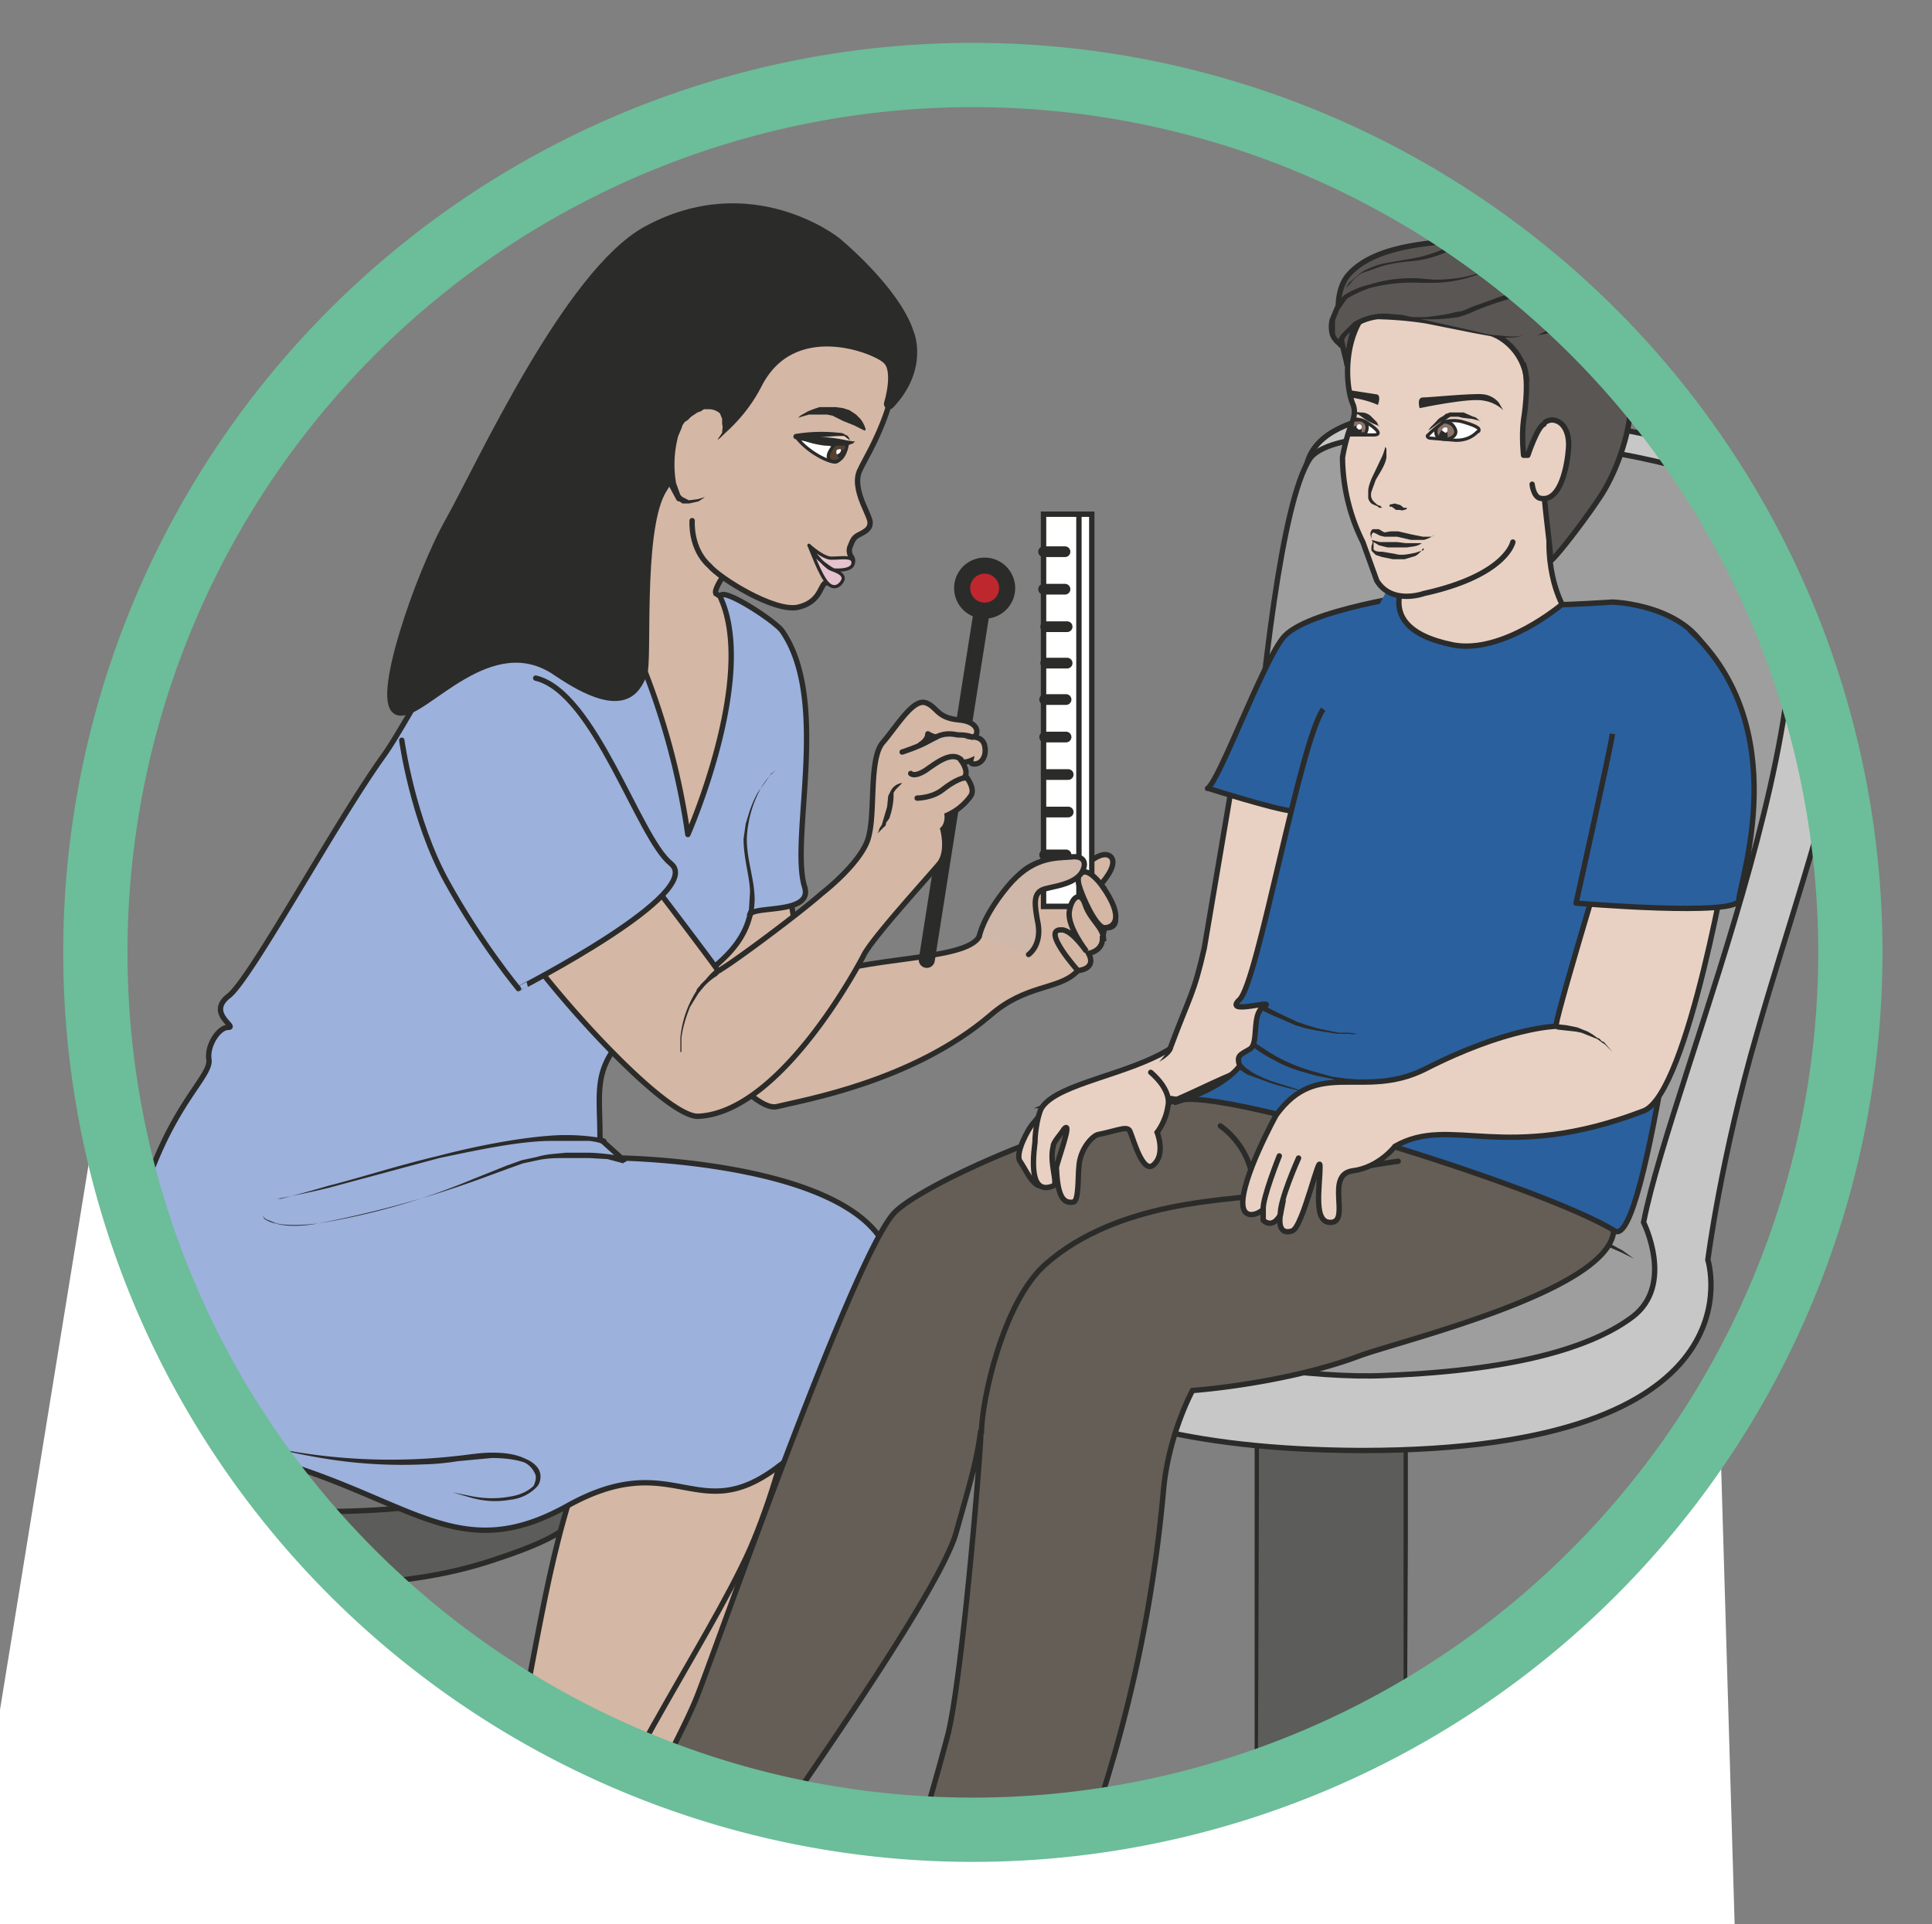 <svg xmlns="http://www.w3.org/2000/svg" viewBox="0 0 225.4 224.5"><rect x="0" y="0" width="225.4" height="224.5" fill="#808080" stroke="none"/><defs><clipPath id="a"><path d="M8.9 90.7a81.9 81.9 0 11163.8 0 81.9 81.9 0 01-163.8 0"/></clipPath><clipPath id="b"><path d="M0 179.6h180.3V0H0v179.6z"/></clipPath><clipPath id="c"><path d="M8.3 90.5a81.9 81.9 0 11163.8 0 81.9 81.9 0 01-163.8 0"/></clipPath><clipPath id="d"><path d="M0 179.6h180.3V0H0v179.6z"/></clipPath></defs><g clip-path="url(#a)" transform="matrix(1.25 0 0 -1.25 0 224.5)"><path d="M117.2 3.7s-15-1.1-18.5-7.2c-2.4-4.3 6.2-13.4 31-13.5 25-.1 25.5 15.7 4.7 19.8-10.4 2-17.2 1-17.2 1" fill="#dbdada"/><path d="M117.2 3.7s-15-1.1-18.5-7.2c-2.4-4.3 6.2-13.4 31-13.5 25-.1 25.5 15.7 4.7 19.8-10.4 2-17.2 1-17.2 1z" stroke="#2b2b2a" stroke-linecap="round" stroke-miterlimit="10" fill="none"/><path d="M101.3-3.5s2-7.2 19.6-9.4c17.8-2.3 24 3.8 25 4.3.5.3 0 8.3-12.4 11.4-12.4 3.2-28 .2-32.2-6.3" fill="#5c5c5b"/><path d="M101.3-3.5s2-7.2 19.6-9.4c17.8-2.3 24 3.8 25 4.3.5.3 0 8.3-12.4 11.4-12.4 3.2-28 .2-32.2-6.3z" stroke="#2b2b2a" stroke-miterlimit="10" fill="none"/><path d="M112.8-5c-2.2 3.3 4.4 6.5 4.4 11.7v40.2c0 5.2 2 9.3 4.5 9.3h5c2.4 0 4.5-4.1 4.5-9.3V6.7c0-5.2 5.4-11 3.3-13" fill="#5c5c5b"/><path d="M112.8-5l-.2.4c-.1.2-.3.6-.3 1 0 .6.2 1.1.5 1.8l1.4 2 1.7 2.5c.6 1 1 2.1 1.2 3.4v39.1c0 1.1-.1 2.1 0 3.2.1 2 .6 4.2 1.7 6 .6 1 1.4 1.8 2.6 2h4.7c.5 0 1.1 0 1.7-.2 1-.5 1.6-1.4 2.1-2.4 1-2 1.4-4 1.5-6.1V35.5l-.1-21.5V9.4v-2-2c.5-2.5 1.5-4.6 2.3-6.2.8-1.7 1.3-3 1.4-4 0-1-.6-1.4-.5-1.4 0 0 .5.3.5 1.4 0 1-.7 2.3-1.5 4-.8 1.6-1.9 3.6-2.3 6.1l-.2 2v40.4c-.2 2-.6 4-1.5 5.9-.4.9-1 1.8-2 2.2a3 3 0 01-1.4.2h-4.6c-1-.2-1.8-1-2.3-1.8-1-1.7-1.5-3.8-1.7-5.9v-3-3a10403.3 10403.3 0 00-.1-27.6l-.1-8.7a8.2 8.2 0 00-1.3-3.3L114.3.2l-1.4-2c-.3-.7-.6-1.2-.5-1.7 0-.5 0-1 .2-1.1l.2-.4" fill="#2b2b2a"/><path d="M121.4 72L100 68l-9.5-5c-2-5.9 3.5-18.7 36.6-18.8 37.9 0 32.3 17.8 32.3 17.8s1.2 9.5 4.6 21.2c5.2 18.4 14.9 42 4.9 50.9-4.2 3.6-43.2 12.6-46.8 2.6-4.2-11.6-.8-64.8-.8-64.8" fill="#c8c7c7"/><path d="M121.4 72L100 68l-9.5-5c-2-5.9 3.5-18.7 36.6-18.8 37.9 0 32.3 17.8 32.3 17.8s1.2 9.5 4.6 21.2c5.2 18.4 14.9 42 4.9 50.9-4.2 3.6-43.2 12.6-46.8 2.6-4.2-11.6-.8-64.8-.8-64.8z" stroke="#2b2b2a" stroke-miterlimit="10" stroke-width=".5" fill="none"/><path d="M122.2 136.7c3.2 5.2 39.7.8 42.9-4.7 8.2-14-9-52.6-11.7-66.5 0 0 2.9-5.8-1-8.8-3.3-2.5-9.9-5-23.2-5.5-12.5-.6-43.9 6-37.8 13 6 7 23.5 9.6 23.5 9.6s2.2 54.7 7.3 62.9" fill="#9e9e9e"/><path d="M122.2 136.7c3.2 5.2 39.7.8 42.9-4.7 8.2-14-9-52.6-11.7-66.5 0 0 2.9-5.8-1-8.8-3.3-2.5-9.9-5-23.2-5.5-12.5-.6-43.9 6-37.8 13 6 7 23.5 9.6 23.5 9.6s2.2 54.7 7.3 62.9z" stroke="#2b2b2a" stroke-miterlimit="10" stroke-width=".5" fill="none"/></g><g clip-path="url(#b)" transform="matrix(1.25 0 0 -1.25 0 224.5)"><path d="M152.5 62.1l-1.2.6a59 59 0 01-5.7 2.2l-2.6.8-2.8.7-3 .6-1.4.3-1.5.2-2.8.3h-2.8l-1.2.1h-1.2l-2-.1-1.6-.2h-1.4l1.3.2 1.6.4 2 .2 1.3.2h4c1 0 2 0 3-.2l1.4-.2 1.6-.2 3-.7 2.8-.8a45.6 45.6 0 004.8-2c1.4-.5 2.5-1.2 3.3-1.6l1.1-.8" fill="#2b2b2a"/><path d="M63 90.5c-.5-5.3 7-14.8 9.5-14.2 2.4.6 12.6 2.3 19.9 8.5 3.3 2.9 6.3 2.4 8 4 1.8 1.7 1 2 1 2s1.3.2 1.5 1.2l.2 1s1.2-.2 1 1c-.1 1.3-1.4 3-1.4 3s1.7 1.8 1 2.6c-.8.8-2.4-.8-2.4-.8s.2.7-1 .8c-1.2.1-4-.2-5.3-1.8-1.5-1.7-3-4.1-3.6-5.6-1.2-2.4-11.3-1.8-15.6-4.1-1.4-.8-2 12-3.3 11.3" stroke="#2b2b2a" stroke-linecap="round" stroke-miterlimit="10" stroke-width=".5" fill="#d4b7a4"/><path d="M102 95h-4.6v36.6h4.5V95z" stroke="#2b2b2a" stroke-linecap="round" stroke-miterlimit="10" stroke-width=".5" fill="#fff"/><path d="M100.7 95h-3.3v36.6h3.3V95z" stroke="#2b2b2a" stroke-linecap="round" stroke-miterlimit="10" stroke-width=".5" fill="#fff"/><path d="M97.4 128.1h2M97.4 124.6h2M97.6 121.1h2M97.6 117.7h2M97.5 114.3h2M97.5 110.8h2M97.7 107.3h2M97.7 103.8h2M97.5 99.8h2" stroke="#2b2b2a" stroke-linecap="round" stroke-miterlimit="10" fill="none"/><path d="M102.8 97c-1.1 1.4-1.6 1.2-1.6 1.2s-.8 0-.5-1.2c.3-1.1 1.6-4 2.4-4 .8 0 2 .8-.3 4" fill="#d4b7a4"/><path d="M102.8 97c-1.1 1.4-1.6 1.2-1.6 1.2s-.8 0-.5-1.2c.3-1.1 1.6-4 2.4-4 .8 0 2 .8-.3 4z" stroke="#2b2b2a" stroke-linecap="round" stroke-miterlimit="10" stroke-width=".5" fill="none"/><path d="M103 92c-.1 1.1-1.2 1.7-1.7 3.1-.4 1.4-1.3.8-1.5-.6-.2-1.4 1.6-3.7 1.6-3.7-.3.4-1.5 2.1-2.4 2-1.8 0 1.6-3.8 1.6-3.8s1.8.1 1 1.6c0 0 1.3.2 1.3 1.4" fill="#d4b7a4"/><path d="M103 92c-.1 1.1-1.2 1.7-1.7 3.1-.4 1.4-1.3.8-1.5-.6-.2-1.4 1.6-3.7 1.6-3.7-.3.4-1.5 2.1-2.4 2-1.8 0 1.6-3.8 1.6-3.8s1.8.1 1 1.6c0 0 1.3.2 1.3 1.4z" stroke="#2b2b2a" stroke-linecap="round" stroke-miterlimit="10" stroke-width=".5" fill="none"/><path stroke-linejoin="round" d="M96 90.5s1.2.8.9 2.8c-.4 2-.4 2.8.3 3.2.7.4 3.7.4 4 2.3 0 0 .2 1-1.3.8-1.5-.1-3.6 0-5.9-2.8-2.3-2.8-2.6-4.6-2.6-4.6" stroke="#2b2b2a" stroke-linecap="round" stroke-miterlimit="10" stroke-width=".5" fill="#cfb7a9"/><path d="M56.6-8.6c0 2.3-.9 3.4-6.1 6.7C44.6 1.8 21.4 2.5 14 .5c-7.3-2-10.2-9-10.2-9s-.2 1 0 3.4C4.3-2.8 5.2-1.6 6.4.2c0 0 1.8 1.9 2.4 2.1.7.3 4.3 1.5 5.8 1.7L27 6c.1 0 8.7-.1 9.8-.3 1-.1 8.7-1 10.2-1.6 1.5-.5 5.7-2.5 6.5-3.4.9-.8 4.1-4.4 3.9-6.2-.2-1.9-.8-3-.8-3" fill="#2b2b2a"/><path d="M26.5 5.2C21 5.5 8.7 2.3 6.3-1c-4.4-5.8-2-11.7 10-13.1 12-1.4 36-2.3 39.7 7C59 .9 46 4.3 33.4 5.3s0 .8 0 .8S48 5.5 53.5 1.6c5.6-4 7.3-10 3.4-15-4-5-15.1-10.5-40.5-6.8 0 0-12 2.2-14 7C1-9 1.5-2.8 5.6.6c6.3 5 21 5.8 21 5.5v-.8z" fill="#8a8989"/><path d="M26.5 5.2C21 5.5 8.7 2.3 6.3-1c-4.4-5.8-2-11.7 10-13.1 12-1.4 36-2.3 39.7 7C59 .9 46 4.3 33.4 5.3s0 .8 0 .8S48 5.5 53.5 1.6c5.6-4 7.3-10 3.4-15-4-5-15.1-10.5-40.5-6.8 0 0-12 2.2-14 7C1-9 1.5-2.8 5.6.6c6.3 5 21 5.8 21 5.5v-.8z" stroke="#2b2b2a" stroke-miterlimit="10" fill="none"/><path d="M47.3-4.7c0-3.2-7.3-5.9-16.4-5.9-9 0-17.6 2.7-17.6 6 0 3.2 5.9 7 16.3 7 12.5 0 17.7-3.8 17.7-7" fill="#9e9e9e"/><path d="M47.3-4.7c0-3.2-7.3-5.9-16.4-5.9-9 0-17.6 2.7-17.6 6 0 3.2 5.9 7 16.3 7 12.5 0 17.7-3.8 17.7-7z" stroke="#5c5c5b" stroke-miterlimit="10" stroke-width="3" fill="none"/><path d="M33.4 2.7c0-3-1.5-5.4-3.4-5.4S26.5-.3 26.5 2v32.2c0 3.7 1.5 6.2 3.5 6.2s3.4-2.5 3.4-5.5V2.7z" fill="#dbdada"/><path d="M33.4 2.7c0-3-1.5-5.4-3.4-5.4S26.5-.3 26.5 2v32.2c0 3.7 1.5 6.2 3.5 6.2s3.4-2.5 3.4-5.5V2.7z" stroke="#2b2b2a" stroke-miterlimit="10" fill="none"/><path d="M53.5 45.7c1-3.8 0-6.9-.4-8.2-.4-1.4-6.4-3.3-6.4-3.3-17.2-6.1-38.3 1-39.5 2.8S6 45.4 6 45.4s8.7-4.7 17.7-5.6c25.8-2.6 29.8 5.9 29.8 5.9" fill="#5c5c5b"/><path stroke-linejoin="round" d="M53.5 45.7c1-3.8 0-6.9-.4-8.2-.4-1.4-6.4-3.3-6.4-3.3-17.2-6.1-38.3 1-39.5 2.8S6 45.4 6 45.4s8.7-4.7 17.7-5.6c25.8-2.6 29.8 5.9 29.8 5.9z" stroke="#2b2b2a" stroke-miterlimit="10" stroke-width=".5" fill="none"/><path d="M53.6 45c0-3.6-10.5-6.5-23.5-6.5S6 42 6 45.5c0 3.5 11 6 24 6s23.5-3 23.5-6.5" fill="#737373"/><path stroke-linejoin="round" d="M53.6 45c0-3.6-10.5-6.5-23.5-6.5S6 42 6 45.5c0 3.5 11 6 24 6s23.5-3 23.5-6.5z" stroke="#2b2b2a" stroke-miterlimit="10" stroke-width=".5" fill="none"/><path d="M83.7 53.6s-.2-14.6-9-28.3c-8.8-13.6-14.1-21-12.8-27.7 1.3-6.9.6-8.9 6.2-13 5.5-4.2-4.6-7.5-6.4-7.3-1.8.2-7.3-.6-7.9 5.5-.5 6.2-2.2 12.3-7 15.4-5 3.1 5.2 5.3 7 8.4 2 3 2 6 5 17s19.8 35.6 19.8 35.6l5.1-5.6z" fill="#d4b7a4"/><path d="M83.7 53.6s-.2-14.6-9-28.3c-8.8-13.6-14.1-21-12.8-27.7 1.3-6.9.6-8.9 6.2-13 5.5-4.2-4.6-7.5-6.4-7.3-1.8.2-7.3-.6-7.9 5.5-.5 6.2-2.2 12.3-7 15.4-5 3.1 5.2 5.3 7 8.4 2 3 2 6 5 17s19.8 35.6 19.8 35.6l5.1-5.6z" stroke="#2b2b2a" stroke-linecap="round" stroke-miterlimit="10" stroke-width=".5" fill="none"/><path d="M66-13.8s-.5-3.1-2.8-3.4-8.9 2.5-9.8 6.8C52.4-6 49.7.8 51.4 4c.5 1 1.2 1.3 1.2 1.3S51.7 7.1 48 4s1.9-8 2.9-10.2c1-2 .4-15 5.5-16.4 5.8-1.7 14.6-.7 13.3 5.1-1 4.4-3.6 3.8-3.6 3.8" fill="#5b5b59"/><path stroke-linejoin="round" d="M66-13.8s-.5-3.1-2.8-3.4-8.9 2.5-9.8 6.8C52.4-6 49.7.8 51.4 4c.5 1 1.2 1.3 1.2 1.3S51.7 7.1 48 4s1.9-8 2.9-10.2c1-2 .4-15 5.5-16.4 5.8-1.7 14.6-.7 13.3 5.1-1 4.4-3.6 3.8-3.6 3.8z" stroke="#2b2b2a" stroke-miterlimit="10" fill="none"/><path d="M75.5 55.5S74 44.2 70 35c-4-9-15.3-25-15-31.1.2-6.2.2-21.3 1.6-22.4 0 0 5.7-3.1 5.2-4.3S55-30 49.8-26s-6 5.6-6.5 10.6c-.4 5-.6 4.7-2.5 7.4-1.8 2.6-6.7 5.8-2.3 9.7 0 0 4.6 2.1 6.8 6.2 2.1 4 2.1 4.5 4.1 15 2 10.4 3.5 19.7 9.4 29.5 5.8 9.9 16.7 3 16.7 3" fill="#d4b7a4"/><path d="M75.5 55.5S74 44.2 70 35c-4-9-15.3-25-15-31.1.2-6.2.2-21.3 1.6-22.4 0 0 5.7-3.1 5.2-4.3S55-30 49.8-26s-6 5.6-6.5 10.6c-.4 5-.6 4.7-2.5 7.4-1.8 2.6-6.7 5.8-2.3 9.7 0 0 4.6 2.1 6.8 6.2 2.1 4 2.1 4.5 4.1 15 2 10.4 3.5 19.7 9.4 29.5 5.8 9.9 16.7 3 16.7 3z" stroke="#2b2b2a" stroke-linecap="round" stroke-miterlimit="10" stroke-width=".5" fill="none"/><path d="M72.5 132.2s-6.1-7-5.7-8c0 0 2.7-1.6 2.7-3.5s-4.1-24-5.8-24c-2.9 0-5.8 15.4-7.6 19.1 0 0-2.4 9-.4 10.4 0 0 4.7 5.7 1 11.4" stroke="#2b2b2a" stroke-linecap="round" stroke-miterlimit="10" stroke-width=".5" fill="#d4b7a4"/><path d="M55.7 126.2c-12.4-1-16-11.5-19.8-17C31.4 103 23.3 88 21.3 86.6c-2-1.6.9-2.9 0-2.9s-2-1.7-1.8-3c.2-1.4-2.6-3.5-5.1-9.7-1.8-4.3-3-6.2-3.3-15.3-.2-9 14-12.3 14-12.3 13.4-3.8 17.7-10 27.8-4.4 10 5.6 12.1-2 19.6 3.6 1.2.9 3.1 2.4 3.8 1.4.4-.6 3-1.1 4.1-1.2 3.3-.2 5.1.3 4.2 1.6-1.6 2.2 2 11-2 18.9-4 7.9-24.6 8.2-24.6 8.2l-2 1.8c0 4.8-.8 6.7 3.2 10.5 4 3.7 9.7 5.6 10.8 10.4.2.9 5.9 0 5.1 2.6-1.4 4.5 2.4 17.4-2.1 23.9-.7 1-6.3 4.6-5.7 3 3.3-7.5-3.1-22-3.1-22a68.7 68.7 0 01-8.5 24.6" fill="#9cb1dc"/><path stroke-linejoin="round" d="M55.7 126.2c-12.4-1-16-11.5-19.8-17C31.4 103 23.3 88 21.3 86.6c-2-1.6.9-2.9 0-2.9s-2-1.7-1.8-3c.2-1.4-2.6-3.5-5.1-9.7-1.8-4.3-3-6.2-3.3-15.3-.2-9 14-12.3 14-12.3 13.4-3.8 17.7-10 27.8-4.4 10 5.6 12.1-2 19.6 3.6 1.2.9 3.1 2.4 3.8 1.4.4-.6 3-1.1 4.1-1.2 3.3-.2 5.1.3 4.2 1.6-1.6 2.2 2 11-2 18.9-4 7.9-24.6 8.2-24.6 8.2l-2 1.8c0 4.8-.8 6.7 3.2 10.5 4 3.7 9.7 5.6 10.8 10.4.2.9 5.9 0 5.1 2.6-1.4 4.5 2.4 17.4-2.1 23.9-.7 1-6.3 4.6-5.7 3 3.3-7.5-3.1-22-3.1-22a68.7 68.7 0 01-8.5 24.6z" stroke="#2b2b2a" stroke-linecap="round" stroke-miterlimit="10" stroke-width=".5" fill="none"/><path d="M56.6-18.4s0-2.3-2-2.9c-2-.6-6.3.2-8.1 5.4-1.9 5.3-3.6 11.6-4.1 14-.7 3.1-.3 6.2-.3 6.2S38 3.6 36.4.5s.4-6.4 2.2-8.2 3.5-3.3 3.7-7c.3-3.6 3.2-12 8-13.1 4.6-1 14.3 1.5 11 6.1-3.1 4.7-4.7 3.3-4.7 3.3" fill="#5f6064"/><path stroke-linejoin="round" d="M56.6-18.4s0-2.3-2-2.9c-2-.6-6.3.2-8.1 5.4-1.9 5.3-3.6 11.6-4.1 14-.7 3.1-.3 6.2-.3 6.2S38 3.6 36.4.5s.4-6.4 2.2-8.2 3.5-3.3 3.7-7c.3-3.6 3.2-12 8-13.1 4.6-1 14.3 1.5 11 6.1-3.1 4.7-4.7 3.3-4.7 3.3z" stroke="#2b2b2a" stroke-miterlimit="10" fill="none"/><path d="M72.5 107.8l-.5-.4-1-1.4a10.7 10.7 0 01-1.3-4.7c0-1.8.6-3.5.7-5a6.1 6.1 0 00-.2-2.3l-.5.2.2.5.1 1.6c0 1.4-.6 3.1-.6 5l.2 1.4.4 1.3c.3.8.6 1.5 1 2a6.5 6.5 0 001.5 1.8" fill="#2c2c2b"/><path stroke-linejoin="round" d="M92 124.9L86.5 90" stroke="#2b2b2a" stroke-linecap="round" stroke-miterlimit="10" stroke-width="1.5" fill="none"/><path d="M94 124.7a2 2 0 10-4.2 0 2 2 0 004.2 0" fill="#bf272f"/><path stroke-linejoin="round" d="M94 124.7a2 2 0 10-4.2 0 2 2 0 004.2 0z" stroke="#2b2b2a" stroke-linecap="round" stroke-miterlimit="10" stroke-width="1.5" fill="none"/><path d="M76.7 96.2s3.9 3 4.4 5.4c.6 2.4 0 7.2 1.3 8.7 1.3 1.5 2.8 4.1 4 3.7 1.1-.4 1-1.4 3.1-1.6 2.2-.2 1.8-1.7 1.2-1.6 0 0 1 .1 1.2-.8s-.2-1.6-.8-1.7c-.6-.1-.5.3-.5.3s-.7-.3-.9 0c-.2.3.7-.8.4-1.4 0 0 1-1.2.5-1.9a5.4 5.4 0 00-2.2-1.8s.1-.8-.4-1.3c0 0 .6-2.2-.4-3.3-1-1.2-6.3-7-7-8.5 0 0-7.5-14.6-15.4-15C62 75.2 50.6 88 47.7 92.8c-2.9 4.8 8.2 10.9 8.2 10.9S67 89.2 67 89c0-.3 7.2 5 9.7 7.2" fill="#d4b7a4"/><path d="M76.7 96.2s3.9 3 4.4 5.4c.6 2.4 0 7.2 1.3 8.7 1.3 1.5 2.8 4.1 4 3.7 1.1-.4 1-1.4 3.1-1.6 2.2-.2 1.8-1.7 1.2-1.6 0 0 1 .1 1.2-.8s-.2-1.6-.8-1.7c-.6-.1-.5.3-.5.3s-.7-.3-.9 0c-.2.3.7-.8.4-1.4 0 0 1-1.2.5-1.9a5.4 5.4 0 00-2.2-1.8s.1-.8-.4-1.3c0 0 .6-2.2-.4-3.3-1-1.2-6.3-7-7-8.5 0 0-7.5-14.6-15.4-15C62 75.2 50.6 88 47.7 92.8c-2.9 4.8 8.2 10.9 8.2 10.9S67 89.2 67 89c0-.3 7.2 5 9.7 7.2z" stroke="#2b2b2a" stroke-linecap="round" stroke-miterlimit="10" stroke-width=".5" fill="none"/><path stroke-linejoin="round" d="M85.6 105.1s1.4 0 2.4.8 2.1 1.3 2.3 1M85 107.4s.3-.4 1.4.3c1 .7 2.4 1.8 3.3 1M84.2 109.4s1.6.5 2.6 1.1c1 .6 1.6.7 2.6.5 1 0 1.3-.2 1.3-.2" stroke="#2b2b2a" stroke-linecap="round" stroke-miterlimit="10" stroke-width=".5" fill="#cfb7a9"/><path d="M87.4 110.8c-.3 0-.8.3-.8.3 0-.6-.7-1-.7-1l1.5.7z" fill="#c8c7c7"/><path stroke-linejoin="round" d="M87.4 110.8c-.3 0-.8.3-.8.3 0-.6-.7-1-.7-1l1.5.7z" stroke="#2b2b2a" stroke-linecap="round" stroke-miterlimit="10" stroke-width=".5" fill="none"/><path d="M63.5 81.4v1.3a9.8 9.8 0 001.5 4.4c0 .2.3.4.4.6l.5.5a6 6 0 001 1h.4a.3.3 0 000-.4h-.1l-.3-.3a5.4 5.4 0 01-1.2-1l-.5-.6-.8-1.3c-.4-1-.7-2-.8-2.9v-1.3M84.2 106.5l-.2-.2-.4-.4-.2-.3v-.4a7 7 0 00-.4-2l-.3-.4c0-.1 0-.3-.2-.4l-.6-.6.1.2.1.3.2.3.5 1.7.1 1 .2.4a1.4 1.4 0 001 .8" fill="#2b2b2a"/><path stroke-linejoin="round" d="M37.5 110.5s1-7.4 4.2-13.2c3.2-5.8 6.7-10 6.7-10S66 96.3 62.6 99c-3 2.4-7.1 16-12.6 17.3" stroke="#2b2b2a" stroke-linecap="round" stroke-miterlimit="10" stroke-width=".5" fill="#9cb1dc"/><path d="M25.3 44.5l1.5-.3a55 55 0 0115.9-.5c1 .1 2.1.3 3.2.3s2.2-.1 3.2-.6c.5-.2 1-.6 1.2-1 .3-.6.1-1.3-.2-1.6a4 4 0 00-2.5-1.2c-1.7-.3-3 0-4 .3l-1.4.4 1.5-.3c.9-.2 2.3-.4 3.9-.1.7.1 1.6.4 2.2 1 .2.4.3.9.1 1.2a2 2 0 01-1 1c-.9.3-2 .4-3 .4l-3.2-.3a24 24 0 00-3.3-.3 44.7 44.7 0 00-8.8.5c-3.2.5-5.3 1.1-5.3 1.1" fill="#2b2b2a"/><path d="M64.6 131s-.2-2.6 1.6-4.2c1-1.2 6-4.3 8.2-3.9 2.4.5 2.1 2.4 2.8 2.3.8 0 .7.2.7.2.5.7-1.6.9-.8 1 .8.1 2 .2 2.3.4 0 0 .4.4 0 .9 0 0-.3.5 0 1 .2.6.4.8.8 1s1 .5 1 1c.1.3-.3 1-.7 2-.4 1-.7 2.2-.2 3.1.4 1 5.4 8.7 2 12.8 0 0-.3 3.6-2.2 2.9-.8-.3-4.8 2.8-8.2 2-5.6-1-10.3-8.7-11.5-10.2" stroke="#2b2b2a" stroke-linecap="round" stroke-miterlimit="10" stroke-width=".5" fill="#d4b7a4"/><path d="M78.8 137.8s-.2-1-.7-1.3c-.5-.2-2.6.8-3.7 2.2 0 0 3.8-.6 4.4-1" fill="#fff"/><path stroke-linejoin="round" d="M78.8 137.8s-.2-1-.7-1.3c-.5-.2-2.6.8-3.7 2.2 0 0 3.8-.6 4.4-1z" stroke="#2b2b2a" stroke-miterlimit="10" stroke-width=".3" fill="none"/><path d="M80.7 139.4l-1 .5-1 .4-1 .5-.5.1h-1.7l-.7-.2-.3-.1.2.2.7.4.5.2.6.2H78l.7-.1.6-.2.6-.4.4-.4c.4-.5.5-1 .5-1 0-.1 0-.1 0 0" fill="#2b2b2a"/><path d="M78 138.2s-1-1-.6-1.5c.4-.4 1.4-.3 1.7 1.5h-1" stroke="#2b2b2a" stroke-miterlimit="10" stroke-width=".3" fill="#564232"/><path d="M78.7 137.2c0-.2-.2-.3-.4-.3s-.1.3 0 .5.3.3.4.2c.1 0 .1-.2 0-.4" fill="#2b2b2a"/><path d="M79.3 138.5c-.2 1.2-5 .3-5 .3s4-.6 4.8-.6" fill="#e8d1c3"/><path d="M79.3 138.5l-.5.4h-.6a35.6 35.6 0 01-3.8-.4v.6l2.3-.4 1.2-.3 1.2-.2h-1.2a27.7 27.7 0 00-3.6.4.2.2 0 000 .5 15 15 0 004 .1c.1 0 .4 0 .6-.2.2 0 .4-.3.4-.5" fill="#2b2b2a"/><path d="M74.4 138.7l.9.1a13.8 13.8 0 003.7-.3l.6-.1h.2l-.2-.2-.6-.2h-2a9.3 9.3 0 00-2.6.7" fill="#2b2b2a"/><path stroke-linejoin="round" d="M75.9 128.1s1-1.3 1.6-1.6c.8-.3 1.2-.5 1.2-.9 0-.3-.7-1.3-1.5-.4-.7.8-1.5 3.1-1.7 3.5 0 0 1.4-1.3 2.2-1.2.8 0 1.8.2 1.9-.3.2-1-1.8-.8-1.8-.8s-1.7.9-2.3 2.3" stroke="#2b2b2a" stroke-linecap="round" stroke-miterlimit="10" stroke-width=".3" fill="#e5c2cd"/><path d="M70.6 143.7c-2.6-5-6.8-6-9-10-2.1-4-1.2-15.8-1.7-17-.6-1.3-1.6-4-7.9.3s-12.4-4-14.7-3.7 1.9 12.6 4.8 17.7c2.8 5 11 23 18.3 27 9.7 5.3 17.6-1 17.6-1s5.5-4.5 6.8-8.5c0 0 1.4-3.2-1.8-6.6 0 0 1 3.2-.2 4.2-1 1-8.9 4.2-12.2-2.4" fill="#2b2b2a"/><path stroke-linejoin="round" d="M70.6 143.7c-2.6-5-6.8-6-9-10-2.1-4-1.2-15.8-1.7-17-.6-1.3-1.6-4-7.9.3s-12.4-4-14.7-3.7 1.9 12.6 4.8 17.7c2.8 5 11 23 18.3 27 9.7 5.3 17.6-1 17.6-1s5.5-4.5 6.8-8.5c0 0 1.4-3.2-1.8-6.6 0 0 1 3.2-.2 4.2-1 1-8.9 4.2-12.2-2.4z" stroke="#2b2b2a" stroke-miterlimit="10" fill="none"/><path d="M67 138.6s1 1 .6 2c-.3 1.2-1.8 1.9-3.8.2-2-1.8-1.4-6.7-.5-7.6 1-1 2.5 0 2.5 0" fill="#d4b7a4"/><path d="M67 138.6l.4.6c0 .3.1.5 0 .8v.5l-.2.5c-.2.2-.6.4-1 .4h-.5l-.3-.2-.3-.1-.6-.4-.3-.3-.3-.2-.2-.3-.1-.3-.3-.7a10.3 10.3 0 01-.2-4.4l.4-1.1.2-.2.2-.1.4-.2.8.1.7.2-.6-.4-.9-.2h-.6l-.3.2c-.1 0-.2 0-.3.2l-.7 1.3-.3 1.5c-.1 1.1-.1 2.3.2 3.4a4.7 4.7 0 001 1.6c0 .2.1.2.3.4l.3.2.8.4.4.2.4.1h.9c.5 0 1-.4 1.3-.9.1-.3.3-.8.2-1.2 0-.4-.2-.6-.4-.9-.2-.4-.5-.5-.5-.5" fill="#2b2b2a"/><path d="M78.1 137.6s-.1-.2 0-.4c.2 0 .4.2.4.4 0 .1-.2.1-.4 0" fill="#fff"/><path d="M25.9 67.7c.6-.7 22.5 7.5 30.5 5.4" fill="#9cb1dc"/><path d="M25.9 67.7h.3a96.9 96.9 0 014.4 1.2c2.8.7 6.5 1.9 10.3 2.8 3.8 1 7.7 1.7 10.6 1.9a19.6 19.6 0 005-.3s.2-.2.1-.3l-.3-.2s-.4.2-1.3.3h-3.5c-2.9 0-6.7-.8-10.5-1.6l-10.4-2.8a99.5 99.5 0 00-4.7-1" fill="#2b2b2a"/><path d="M58.2 71.3s-6 1.5-11.2-.8c-5.3-2.2-20-7.4-22.5-4.4" fill="#9cb1dc"/><path d="M58.2 71l-1.5.4-1.7.1h-2.2c-.8 0-1.7 0-2.6-.2l-1.4-.3-1.4-.5-3-1.1a97.9 97.9 0 00-14.7-4c-1.6-.3-3-.3-4 0a3 3 0 00-1 .4l-.2.3.3-.3 1-.4c.9-.2 2.3-.2 3.9 0a63.6 63.6 0 0114.6 4.2l3 1.2 1.4.5 1.4.3c1 .3 1.9.3 2.7.4H55a19 19 0 003.3-.4.2.2 0 10-.1-.5" fill="#2b2b2a"/><path d="M15 60.8s25.8-44.5 53.3-49 73.2-4.7 92.2 35.6l2.7-91.5L-11-47.7l20 123.1 6-14.6z" fill="#fff"/></g><g clip-path="url(#c)" transform="matrix(1.25 0 0 -1.25 0 224.5)"><path d="M115.7 110.6l-3.3-19.5c-1-4.4-1.3-4.3-3.2-9.4-.5-1.3-5.6-2.6-5-3.6.3-.6 6.3-1 7-1.5 1.8-1.1 4.3-1.4 5.9-.3 2.9 2.2 9.6 34 9.6 34l-11 .3z" fill="#e8d1c3"/><path stroke-linejoin="round" d="M115.7 110.6l-3.3-19.5c-1-4.4-1.3-4.3-3.2-9.4-.5-1.3-5.6-2.6-5-3.6.3-.6 6.3-1 7-1.5 1.8-1.1 4.3-1.4 5.9-.3 2.9 2.2 9.6 34 9.6 34l-11 .3z" stroke="#2b2b2a" stroke-miterlimit="10" stroke-width=".5" fill="none"/><path d="M112.8 106s6.3-2 7.8-2.1c1.5-.2 12.3 20.3 12.3 20.3s-11.2-1.5-13.2-4.2c-2-2.6-5.9-13.3-7-14" fill="#2a609e"/><path stroke-linejoin="round" d="M112.8 106s6.3-2 7.8-2.1c1.5-.2 12.3 20.3 12.3 20.3s-11.2-1.5-13.2-4.2c-2-2.6-5.9-13.3-7-14z" stroke="#2b2b2a" stroke-miterlimit="10" stroke-width=".5" fill="none"/><path d="M72.5 10s-2.1-4.8-2.2-7.1c0-2.4-2.4-4.1-5-5.7C62.6-4.4 58-9.8 52-8c-3.5 1-4.7 3.6-2.6 6.2 2.2 2.5 7 7.4 9.3 9 2.5 1.6 3.7 6.2 3.7 6.2L72.5 10z" fill="#737373"/><path d="M72.5 10s-2.1-4.8-2.2-7.1c0-2.4-2.4-4.1-5-5.7C62.6-4.4 58-9.8 52-8c-3.5 1-4.7 3.6-2.6 6.2 2.2 2.5 7 7.4 9.3 9 2.5 1.6 3.7 6.2 3.7 6.2L72.5 10z" stroke="#2b2b2a" stroke-miterlimit="10" fill="none"/><path d="M65 7.6S57.2.7 57-.6c0-1.3.3-3 1.4-3.2 1-.3 9 5.1 9.7 7.1.6 2 1.2 4 .7 6-.5 2.1-2.8-.8-3.8-1.7zM64.8 11.3s.7-1-1.5-3.2C61 6 57.8 1.4 56.6 1c-1.2-.5-2.6-2-3.5-1.2-1 .6 8.5 9.3 9.2 10.6.6 1.3 2.6 2.1 2.5 1z" stroke="#2b2b2a" stroke-miterlimit="10" fill="none"/><path d="M61.3 8S64 9.3 65 6.5" stroke="#2b2b2a" stroke-linecap="round" stroke-miterlimit="10" stroke-width="2" fill="none"/><path d="M134.6 74.6s-10.8 3.1-14.1 5.3c-3.3 2-10.2-3.9-16.1-4.6-6-.8-19.2-6.7-21.1-9.1-4.1-5-16.6-40.9-18.3-45.1-1.6-4-6.4-12-5.6-13.5C60 6 69.7 4 72 5.2c2.5 1.1.8 4.6 3.2 8.2 2.5 3.7 12.5 18.1 14 23 1.4 5 1.9 6.6 2.3 9.4.4 2.8-1.5-21.7-3-28-1.6-6.1-4.1-14.3-4.5-15L83 .3s5.6-3.5 9.2-4l4.8-.2s2.7 9.5 5.3 14.2a133 133 0 016.3 30.3c.5 5.2 2.7 9.2 2.7 9.2s8.5.6 15.5 3.2c3.7 1.4 23.1 6 23.8 11.6.7 5.6-4.2 11.5-4.2 11.5s-8.9-2-11.9-1.6" fill="#645e56"/><path d="M134.6 74.6s-10.8 3.1-14.1 5.3c-3.3 2-10.2-3.9-16.1-4.6-6-.8-19.2-6.7-21.1-9.1-4.1-5-16.6-40.9-18.3-45.1-1.6-4-6.4-12-5.6-13.5C60 6 69.7 4 72 5.2c2.5 1.1.8 4.6 3.2 8.2 2.5 3.7 12.5 18.1 14 23 1.4 5 1.9 6.6 2.3 9.4.4 2.8-1.5-21.7-3-28-1.6-6.1-4.1-14.3-4.5-15L83 .3s5.6-3.5 9.2-4l4.8-.2s2.7 9.5 5.3 14.2a133 133 0 016.3 30.3c.5 5.2 2.7 9.2 2.7 9.2s8.5.6 15.5 3.2c3.7 1.4 23.1 6 23.8 11.6.7 5.6-4.2 11.5-4.2 11.5s-8.9-2-11.9-1.6z" stroke="#2b2b2a" stroke-miterlimit="10" stroke-width=".5" fill="none"/><path d="M117 68c-2-.5-12.6-.4-19.4-6.4-4-3.5-6-12.8-6-15.8" stroke="#2b2b2a" stroke-miterlimit="10" stroke-width=".5" fill="none"/><path d="M117 68c5.5 2.2 13.5 3.2 13.5 3.2M113.9 74.5s3.4-2.2 3-6.4" stroke="#2b2b2a" stroke-linecap="round" stroke-miterlimit="10" stroke-width=".5" fill="none"/><path stroke-linejoin="round" d="M130.1 125.7s5.3-.4 4.8-1.3c-1.2-2.2 15.6-1 15.6-1s7-.2 9-5c.6-1.8-.9-17.5-1.1-18.2-.5-1.8-4.7-37.4-7.7-35.5-6.5 4.1-38.8 14.1-41 12 4.7 1.4 6 3.4 6 3.4-.3 1 0 1 1 1.6.8.6.1 3.2 1.2 3.9 1.6.9-3.9-.9-2.2.7s5.6 24 7.8 27.1" stroke="#2b2b2a" stroke-miterlimit="10" stroke-width=".5" fill="#2a609e"/><path d="M118 85.8l.4-.3 1-.5 1.7-.8.9-.3 1-.3 1.9-.4h1l.7-.1h0c-.2-.1-.5 0-.8 0h-1l-1.9.3-1 .2-1 .3-1.6.7a14.6 14.6 0 00-1.5.7l.2.5zM117.1 82.3s.8-.6 2-1.3a16.4 16.4 0 013.8-1.5l1.4-.4 1.5-.2 1.5-.1h2.5l1 .2.9.1.6.2-.6-.2-.8-.1-1-.2-1.3-.1h-2.8c-.5 0-1 0-1.5.2l-1.5.3-1.4.4c-1 .3-1.7.6-2.4 1-1.4.7-2.2 1.4-2.2 1.4l.3.3zM121.8 77.7s-1.7.3-3.2.8l-2.2.8-.9.6.4.4.2-.2.2-.2.3-.2c.5-.4 1.3-.7 2-1l3.2-1" fill="#2b2b2a"/><path d="M151.6 105.8s-6-19.6-6.4-22c0 0-4.6-.1-12.2-4-5.8-2.9-10 1.1-13.9-4.3 0 0-3.3-6-3.1-8.4.1-1.2 1.2-1 1.9-.4v-1s.8-.9 1.6.5c0 0-.4-2 1.1-1.5 1 .3 2.6 7.6 2.6 6 0-1.9-.7-5.4 1.1-5.2 1.7.2-.6 4.4 1.9 4.8 2.5.3 4 2.3 4 2.3 5.3 3 10.1-1.7 23.2 3.3 4.2 1.6 8.1 25.3 8.1 25.3" stroke="#2b2b2a" stroke-miterlimit="10" stroke-width=".5" fill="#e8d1c3"/><path stroke-linejoin="round" d="M119.4 71.7s-1.6-4-1.5-5M121.2 71.5s-1.8-4-1.7-5.3" stroke="#2b2b2a" stroke-linecap="round" stroke-miterlimit="10" stroke-width=".5" fill="none"/><path d="M150.5 81.4l-.7.7-.3.2-.4.3-.5.2-.5.2-.5.2-.5.1a1093.2 1093.2 0 01-1.8.2v.5l.9-.1 1-.2.5-.2.5-.2.5-.3.4-.3c.2 0 .3-.2.4-.3.2 0 .3-.2.4-.3l.6-.7" fill="#2b2b2a"/><path d="M97.8 76.4l-1.4-1.7c-.4-.4-1.7-2.8-1.2-3.5.5-.7 1.2-2.4 2-2.3 1 .1 1.3 1.6.8 2.3-.6.8-1 2-.3 2.9.7.8.7 2.6 0 2.3" fill="#e8d1c3"/><path d="M97.8 76.4l-1.4-1.7c-.4-.4-1.7-2.8-1.2-3.5.5-.7 1.2-2.4 2-2.3 1 .1 1.3 1.6.8 2.3-.6.8-1 2-.3 2.9.7.8.7 2.6 0 2.3z" stroke="#2b2b2a" stroke-linecap="round" stroke-miterlimit="10" stroke-width=".5" fill="none"/><path d="M107.4 79.5s2-1.6 1.6-3.2c-.2-1.4-1-2.4-1-2.4s.8-2-.3-3c-1-1-1.9 2.3-2.2 3-.2.7-1 .2-3-.2-.5-.1-1.7-1.3-1.8-3-.1-.8 0-3.2-.5-3.3-1-.2-1.5.6-1.6 3.2 0 .4 1.6 4.6.7 3.6-.3-.5-1-1.2-1-1.6-.4-1.6.5-3.5 0-3.7-2-.8-2 1.7-1.7 4.1 0 1 .3 2.8.7 3.3 1.6 2.2 8.1 3 11.9 5.4" stroke="#2b2b2a" stroke-linecap="round" stroke-miterlimit="10" stroke-width=".5" fill="#e8d1c3"/><path stroke-linejoin="round" d="M157.7 120.8c9.9-9.2 4.6-23.6 4.6-25.2 0-1.6-15.2-.3-15.2-.3s3.1 13.9 3.4 15.8" stroke="#2b2b2a" stroke-miterlimit="10" stroke-width=".5" fill="#2a609e"/><path stroke-linejoin="round" d="M132 131.7s.2.7.8-1.6c.5-1.9-.5-2.9-.5-2.9s-5.6-6 3.3-7.8c4.7-.9 10.2 3.8 10.2 3.8s-2.2 3.9-.7 9.8c.9 3.7-2 7.6-2 7.6" stroke="#2b2b2a" stroke-linecap="round" stroke-miterlimit="10" stroke-width=".5" fill="#e8d1c3"/><path stroke-linejoin="round" d="M141.2 129s-.6-3.1-8.3-4.8c0 0-3-1.1-4.4 1.2l-1.3 3.6a18 18 0 00-1.9 7.9c.2 1.2.6 2.6.9 3.2.2.7.3 1.1.1 1.7-.6 1.3-1 5 .6 7.8 2 3.6 4 7 4.9 6.7 1.8-.5 13-.7 15-5.5 0 0 2.3-3.7 1.2-12.9 0 0-.9-4.5-3-7.1" stroke="#2b2b2a" stroke-linecap="round" stroke-miterlimit="10" stroke-width=".5" fill="#e8d1c3"/><path d="M128.2 129.1l-.2.2-.1.4c0 .1 0 .3.2.5h.6l.5-.3.6.1h.7l1.3-.3a197.9 197.9 0 001-.2h.8l.3.2s-.3-.3-1-.5h-1.2l-1.3.3h-1.2l-.4.1-.2.1-.4.2s-.2-.1-.2-.3v-.3l.2-.2" fill="#2b2b2a"/><path d="M132.8 128.4s-.2-.4-.7-.7l-1-.3H130l-1 .2-.6.2-.4.4v.4l.1.3v.3l.1-.1v-.2-.6c.2-.2.5-.2.8-.2l1.2-.2c.6-.2 1.4 0 1.9.1l.6.2c.2 0 .2.2.2.2M129.3 137.9l.1-.2v-.8c-.1-.7-.6-1.4-1-2.1l-.4-1.1c-.1-.4 0-.7.2-.9.2-.2.4-.4.6-.4l.2-.2h-.3c-.1.2-.4.2-.7.4a1 1 0 00-.3.5v.6c0 .5.2.9.3 1.2l1 2.1a5.7 5.7 0 01.3.9M131.3 132.2v-.1l-.2-.1c-.1 0-.3-.1-.4 0h-.4l-.4.3h-.2v-.1V132.5l.5.1.3-.1c.2 0 .4-.2.5-.3h.3" fill="#2b2b2a"/><path d="M128 129.2l.8-.2h1.6l.8-.1h1.5s-.2-.2-.7-.3l-.7-.1H129.5l-.8.2-.5.3-.1.1" fill="#2b2b2a"/><path d="M149.2 133c1.6 2.3 3 6.2 3 9 0 2.2 1.2 3.2 1 4.3-.1.5-1.3 1.2-1.7 1.6-.1.2.8 2 .7 2.2-1 1.2-3.7 5.2-7.2 5.3 0 0-1.1 1.6-1.5 1.7l-2-.4c-2 0-3 1.2-3 1.2-.4.2-1.2-.5-2.4-.7-1.8-.3-7.6-.3-10.2-3.2-2.2-2.4-.1-8.2-.2-8.4 0 0 .5 6.6 3.5 5.8 1.4-.4.9-1.3 2.7-1 1.9.3 6.5-1.5 7.9-2.2a5.3 5.3 0 002.7-4.1c.2-1.8 1.4-2.9 1-4.6-.2-2 .8-3.6.6-5-.1-1.4.7-6.4.6-7.2 0-.4 2.9 3.3 4.5 5.7" fill="#595654"/><path stroke-linejoin="round" d="M149.2 133c1.6 2.3 3 6.2 3 9 0 2.2 1.2 3.2 1 4.3-.1.5-1.3 1.2-1.7 1.6-.1.2.8 2 .7 2.2-1 1.2-3.7 5.2-7.2 5.3 0 0-1.1 1.6-1.5 1.7l-2-.4c-2 0-3 1.2-3 1.2-.4.2-1.2-.5-2.4-.7-1.8-.3-7.6-.3-10.2-3.2-2.2-2.4-.1-8.2-.2-8.4 0 0 .5 6.6 3.5 5.8 1.4-.4.9-1.3 2.7-1 1.9.3 6.5-1.5 7.9-2.2a5.3 5.3 0 002.7-4.1c.2-1.8 1.4-2.9 1-4.6-.2-2 .8-3.6.6-5-.1-1.4.7-6.4.6-7.2 0-.4 2.9 3.3 4.5 5.7z" stroke="#2b2b2a" stroke-linecap="round" stroke-miterlimit="10" stroke-width=".5" fill="none"/><path d="M134.6 140c-.5-.2-1-.7-1.3-1-.2-.1 0-.3.2-.3l2.4-.2c.9 0 1.5.3 2 .8.1 0 .2.1.1.3 0 0 0 0 0 0-.2.2-.7.4-1.4.6-.6.2-1.5.2-2-.1" fill-rule="evenodd" stroke="#2b2b2a" stroke-miterlimit="10" stroke-width=".3" fill="#fff"/><path d="M125.8 139h2.4c1.1 0-.2.9-.7 1.2 0 0-.5.3-1.2.3l-.2-.7-.3-.8" fill-rule="evenodd" fill="#fff"/><path stroke-linejoin="round" d="M125.8 139h2.4c1.1 0-.2.9-.7 1.2 0 0-.5.3-1.2.3l-.2-.7-.3-.8z" stroke="#2b2b2a" stroke-miterlimit="10" stroke-width=".3" fill="none"/><path d="M134.8 138.6s-1.1 0-.7 1.1l.6.5c.3.1.8-.2.8-.2.1-.1 1-1-.4-1.4h-.3z" fill-rule="evenodd" fill="#8a7468"/><path stroke-linejoin="round" d="M134.8 138.6s-1.1 0-.7 1.1l.6.5c.3.1.8-.2.8-.2.1-.1 1-1-.4-1.4h-.3z" stroke="#2b2b2a" stroke-linecap="round" stroke-miterlimit="10" stroke-width=".3" fill="none"/><path d="M134.3 139c0-.2.2-.4.4-.4.3 0 .5.2.4.4 0 .2 0 .6-.6.4l-.2-.4" fill-rule="evenodd" fill="#2b2b2a"/><path d="M127.3 139c.1 0 .3.4.3.7 0 .6-.6.7-.6.7h-.7l-.1-.5-.2-.8h1.3z" fill-rule="evenodd" fill="#8a7468"/><path stroke-linejoin="round" d="M127.3 139c.1 0 .3.4.3.7 0 .6-.6.7-.6.7h-.7l-.1-.5-.2-.8h1.3z" stroke="#2b2b2a" stroke-linecap="round" stroke-miterlimit="10" stroke-width=".3" fill="none"/><path d="M139.9 142s-.5.7-1.5.8c-1 .1-5-.3-5.6-.3-.6 0-.3-1-.3-1s4.7 1 6 .7c1.2-.2 1.8-.9 1.8-.9l-.4.7zM126 142.6v.1l-.2.5 2.6-.4c.6 0 .2-1 .2-1s-1 .5-2.6.7v.1M126.1 139.4c0-.3.3-.4.5-.4.3 0 .5.2.5.4-.2.7-1 .5-1 0" fill-rule="evenodd" fill="#2b2b2a"/><path d="M138.2 140.3l-.8.2-.9.1-.4.1h-.7l-.2-.1-.4-.3c-.3 0-.5-.2-.8-.4l-.7-.5.2.3.4.4c.2.2.4.5.7.6l.4.3h.1l.2.1h1.3l.9-.4c.2 0 .4-.2.5-.3l.2-.1M128.8 139.8l-.5.2a8 8 0 00-.8.4l-.7.5-.4.1s.2.2.5.1c.3 0 .6 0 1-.3l.6-.6.2-.4" fill="#2b2b2a"/><path d="M139.7 154.8s-2.9-1.7-6.6-1.4c-3.7.3-7.5-.7-8.3-2.5-1.3-2.6.2-3.4.2-3.4s.6 2.1 3.6 2.6c3 .4 10.8-2.6 13.5-1.8" fill="#595654"/><path d="M139.7 154.8a12.3 12.3 0 00-5.9-1.6h-1.2a15.7 15.7 0 01-4.8-.5c-.8-.3-1.5-.6-2.1-1l-.7-1-.4-1v-1.1c0-.4.3-.7.6-.9l-.4-.1c.1.4.3.7.6 1l.9.9a5.4 5.4 0 003.4.8l1.2-.1 2.2-.5 4.5-1c.8-.2 1.5-.4 2.3-.4.7-.1 1.5-.2 2.2 0-.7-.3-1.5-.2-2.3-.2l-2.2.4-4.5.9a34.2 34.2 0 01-4.5.4 5 5 0 01-2-.7l-.8-.7c-.3-.3-.4-.6-.5-1a.2.2 0 00-.4-.1c-.4.3-.7.7-.8 1.1a3 3 0 000 1.4l.5 1.2.8 1a7 7 0 002.3 1 13 13 0 004.9.6l1.2-.1a13.2 13.2 0 016 1.3" fill="#2b2b2a"/><path stroke-linejoin="round" d="M143 138.4s.6 1.9 1.8 2c1 0 1.7-1 1.6-2.6-.1-1.5-.7-5.2-2.7-4.7-.6.2-.7 1.3-.7 1.3" stroke="#2b2b2a" stroke-linecap="round" stroke-miterlimit="10" stroke-width=".5" fill="#e8d1c3"/><path d="M130.2 150h2.9c.8.1 1.8.2 2.9.5.5 0 1 .3 1.5.5l1.7.6a17 17 0 006.3 1.2c.9 0 1.6-.3 2-.5l.6-.3.2-.2-.8.4c-.4.2-1.1.3-2 .3-.9 0-1.9-.2-3-.4a28.9 28.9 0 01-4.8-1.5 9 9 0 00-1.6-.6 16 16 0 00-3-.2c-1.8 0-3 .2-3 .2" fill="#2b2b2a"/><path stroke-linejoin="round" d="M144.1 140c-.6-.2-1.5-2.9-1.5-2.9h-.4s-.2 1.7 0 3.3c0 0 .6 3.5 0 5.2" stroke="#2b2b2a" stroke-linecap="round" stroke-miterlimit="10" stroke-width=".5" fill="#595654"/><path d="M150.7 148.2h-.3l-.8.2c-.4 0-.8 0-1.2.2H145.8l-1.2-.1-1.1-.2 1 .5 1.2.2.7.1h1.4l.7-.1 1.2-.3 1-.5M137.7 157.5s-.7-.5-1.8-1c-1.1-.6-2.7-1.2-4.4-1.3a16 16 0 01-2.4-.4l-2-.7a4 4 0 01-1.1-1l-.4-.4.3.5 1.2 1c.5.3 1.2.6 2 .8l2.3.4a13.3 13.3 0 016 2.5h.4v-.4" fill="#2b2b2a"/><path d="M134.6 139.4l.3-.2c.1 0 .2.1.2.3 0 .1 0 .2-.2.2a.3.3 0 01-.3-.3M126.6 139.7l.2-.2c.2 0 .2 0 .3.2 0 .2-.1.3-.3.3 0 0-.2-.1-.2-.3" fill="#fff"/></g><g clip-path="url(#d)" transform="matrix(1.25 0 0 -1.25 0 224.5)"><path stroke-linejoin="round" d="M172.7 90.7a81.9 81.9 0 10-163.8 0 81.9 81.9 0 00163.8 0z" stroke="#6cbd99" stroke-miterlimit="10" stroke-width="6" fill="none"/></g></svg>